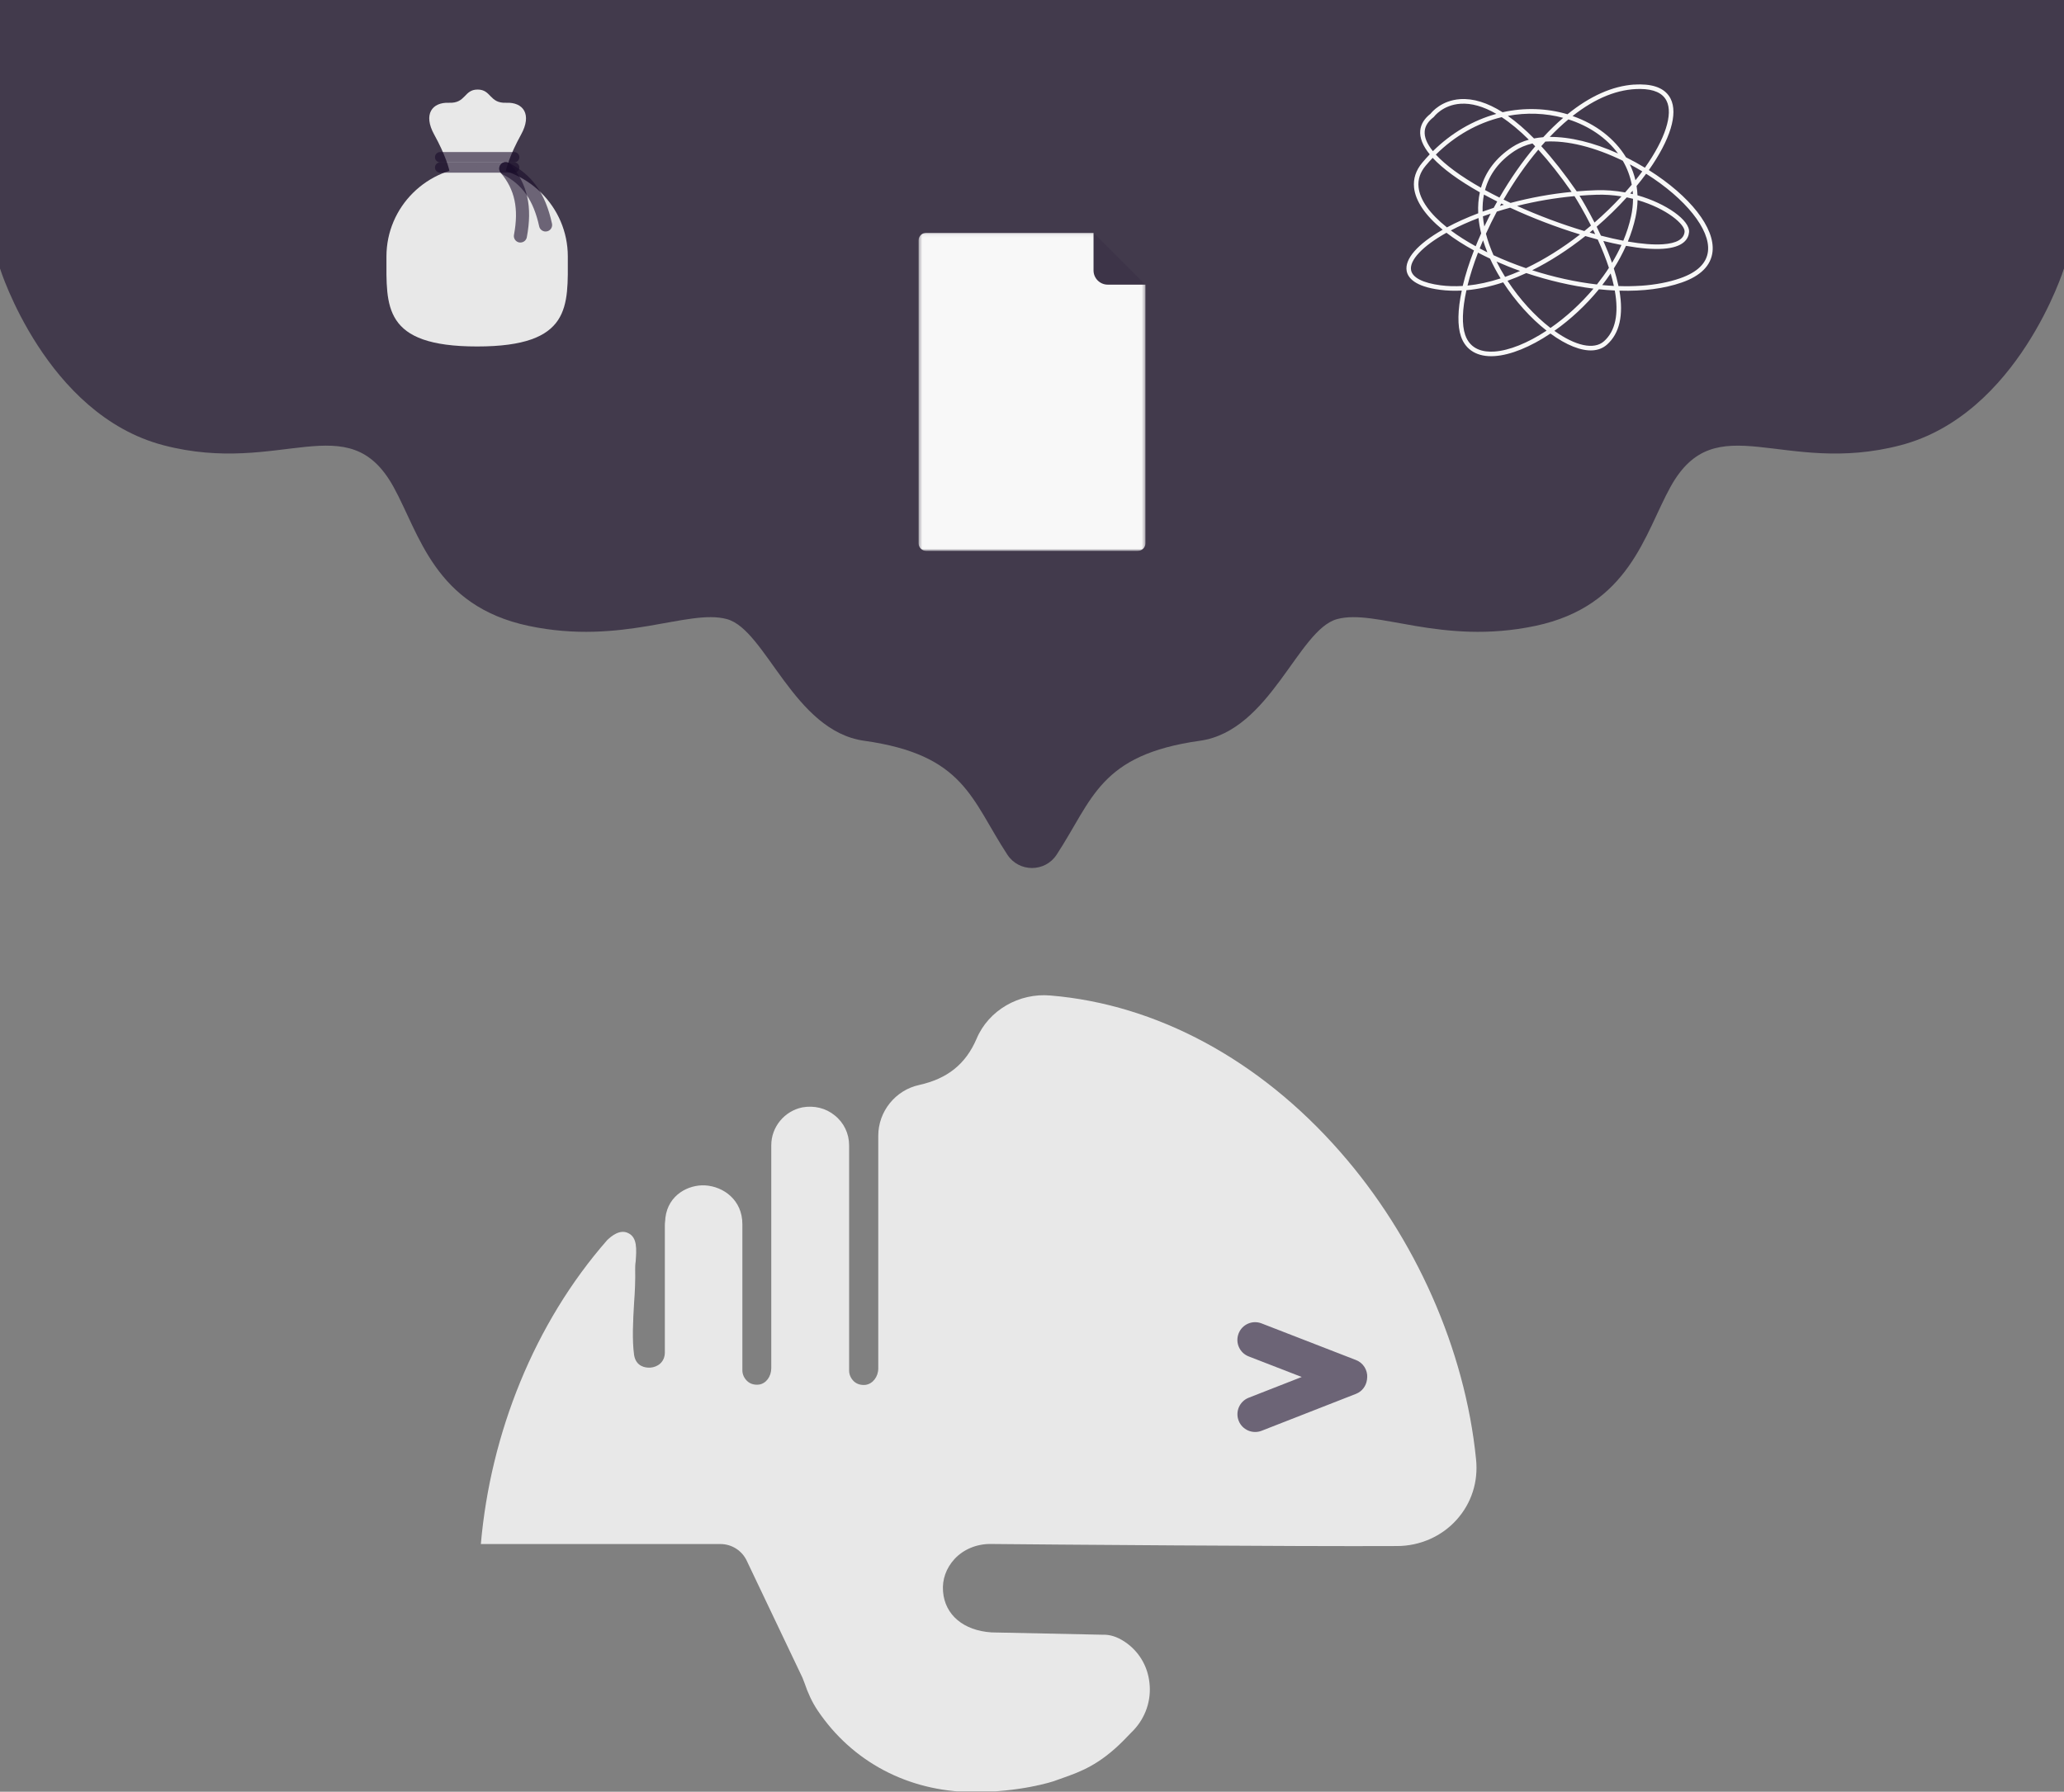 <svg width="630" height="547" viewBox="0 0 630 547" fill="none" xmlns="http://www.w3.org/2000/svg"><rect x="0" y="0" width="630" height="547" fill="#808080" stroke="none"/><g clip-path="url(#clip0_779_5513)"><path d="M315.006 0H0V81.97C0 81.97 13.968 126.536 49.899 135.936C85.829 145.325 106.262 123.608 120.102 148.626C128.002 162.89 132.6 185.004 161.354 191.081C190.096 197.157 209.992 185.75 221.895 189.016C233.798 192.282 242.223 223.132 263.754 226.152C294.433 230.456 296.393 243.997 307.479 260.932C311.027 266.356 318.973 266.356 322.521 260.932C333.607 243.997 335.567 230.456 366.247 226.152C387.777 223.132 396.202 192.27 408.105 189.016C420.008 185.762 439.904 197.157 468.646 191.081C497.388 185.004 501.998 162.89 509.898 148.626C523.749 123.608 544.171 145.337 580.101 135.936C616.032 126.547 630 81.97 630 81.97V0H314.994H315.006Z" fill="#1A0C2A" fill-opacity="0.6"/><mask id="mask0_779_5513" style="mask-type:luminance" maskUnits="userSpaceOnUse" x="280" y="71" width="70" height="98"><path d="M349.629 71.064H280.383V168.197H349.629V71.064Z" fill="white"/></mask><g mask="url(#mask0_779_5513)"><path d="M349.628 86.903H338.017C335.672 86.903 333.781 85.002 333.781 82.669V71.064L349.628 86.903Z" fill="#1A0C2A" fill-opacity="0.12"/><path d="M347.296 168.197H282.717C281.433 168.197 280.383 167.147 280.383 165.864V73.397C280.383 72.114 281.433 71.064 282.717 71.064H333.782V82.564C333.782 84.955 335.731 86.903 338.123 86.903H349.629V165.852C349.629 167.147 348.579 168.185 347.296 168.185V168.197Z" fill="#F8F8F8"/></g><path fill-rule="evenodd" clip-rule="evenodd" d="M137.317 53.01C137.177 51.529 135.917 47.225 132.521 41.067C129.125 34.909 131.856 31.165 137.049 31.375C142.242 31.596 141.565 27.339 145.789 27.339C150.013 27.339 149.337 31.596 154.53 31.375C159.722 31.153 162.453 34.909 159.057 41.067C155.661 47.225 154.401 51.529 154.261 53.01C153.024 66.097 138.566 66.097 137.329 53.01H137.317Z" fill="#E8E8E8"/><path fill-rule="evenodd" clip-rule="evenodd" d="M145.637 50.842C160.924 50.842 173.317 63.135 173.317 78.309C173.317 93.483 174.578 105.776 145.637 105.776C116.697 105.776 117.957 93.483 117.957 78.309C117.957 63.135 130.35 50.842 145.637 50.842Z" fill="#E8E8E8"/><path fill-rule="evenodd" clip-rule="evenodd" d="M134.341 46.421H156.956C157.82 46.421 158.532 47.132 158.532 47.995C158.532 48.858 157.82 49.57 156.956 49.57H134.341C133.477 49.57 132.766 48.858 132.766 47.995C132.766 47.132 133.477 46.421 134.341 46.421Z" fill="#1A0C2A" fill-opacity="0.6"/><path fill-rule="evenodd" clip-rule="evenodd" d="M134.341 49.569H156.956C157.82 49.569 158.532 50.281 158.532 51.144C158.532 52.007 157.82 52.718 156.956 52.718H134.341C133.477 52.718 132.766 52.007 132.766 51.144C132.766 50.281 133.477 49.569 134.341 49.569Z" fill="#1A0C2A" fill-opacity="0.6"/><path d="M158.845 74.051C158.717 74.051 158.6 74.04 158.472 74.016C157.387 73.818 156.675 72.768 156.885 71.684C158.39 63.683 157.142 57.851 152.836 52.754C152.124 51.914 152.229 50.655 153.069 49.943C153.909 49.232 155.169 49.337 155.881 50.176C161.039 56.276 162.556 63.134 160.806 72.418C160.631 73.375 159.791 74.04 158.845 74.04V74.051Z" fill="#1A0C2A" fill-opacity="0.6"/><path d="M166.526 70.68C165.604 70.68 164.776 70.039 164.577 69.106C162.838 61.151 159.419 56.264 153.468 53.255C152.488 52.754 152.091 51.564 152.593 50.573C153.094 49.593 154.296 49.196 155.277 49.698C162.407 53.302 166.479 59.029 168.486 68.266C168.72 69.339 168.043 70.4 166.958 70.634C166.818 70.669 166.678 70.68 166.526 70.68Z" fill="#1A0C2A" fill-opacity="0.6"/><path d="M498.799 25.834C499.441 25.787 500.082 25.775 500.724 25.775C505.38 25.81 508.473 27.28 509.92 30.126C512.254 34.721 509.826 42.641 503.28 51.925C515.906 59.891 523.515 69.618 522.721 76.826C522.254 81.071 519.092 84.244 513.327 86.25C507.994 88.104 501.529 88.956 494.306 88.734C495.601 96.269 494.329 101.809 490.513 105.203C489.335 106.252 487.876 106.847 486.161 106.964C482.648 107.197 478.074 105.378 473.243 101.832C467.116 105.938 461.083 108.387 456.229 108.713C451.036 109.063 447.383 106.929 445.936 102.718C444.828 99.476 444.909 94.647 446.181 88.711C443.917 88.827 441.688 88.757 439.565 88.478C431.839 87.475 429.762 84.815 429.365 82.751C428.677 79.088 432.668 74.516 440.346 70.131C435.06 65.816 432.049 61.395 431.618 57.29C431.326 54.549 432.178 51.983 434.127 49.662C434.862 48.787 435.62 47.936 436.402 47.119C434.255 44.507 433.286 42.046 433.508 39.818C433.695 37.917 434.757 36.202 436.636 34.733C437.114 34.126 440.055 30.651 445.691 30.266C449.67 29.997 454.023 31.339 458.644 34.266C465.284 32.785 472.146 33.007 478.447 34.885C485.309 29.321 492.159 26.265 498.822 25.81L498.799 25.834ZM502.09 51.19C508.274 42.442 510.737 34.826 508.671 30.756C507.481 28.4 504.797 27.198 500.701 27.163C493.933 27.105 487.024 29.893 479.999 35.421C487.094 37.882 492.847 42.326 496.313 48.029C498.274 48.997 500.199 50.059 502.078 51.202L502.09 51.19ZM456.73 34.768C452.798 32.493 449.122 31.444 445.773 31.677C440.37 32.039 437.709 35.619 437.686 35.654L437.546 35.794C435.924 37.042 435.025 38.442 434.873 39.981C434.687 41.801 435.527 43.877 437.371 46.151C442.972 40.623 449.624 36.716 456.742 34.768H456.73ZM477.14 35.981C471.737 34.523 465.938 34.313 460.243 35.374C462.822 37.194 465.506 39.503 468.225 42.267C469.135 42.092 470.08 41.964 471.049 41.883C473.044 39.713 475.086 37.73 477.129 35.981H477.14ZM466.638 42.641C463.802 39.818 461.025 37.509 458.364 35.771C450.966 37.532 444.046 41.474 438.269 47.201C441.175 50.373 445.913 53.849 452.039 57.313C453.486 52.286 456.684 48.122 461.562 44.915C463.055 43.935 464.759 43.165 466.638 42.652V42.641ZM493.874 46.863C490.373 42.127 485.087 38.477 478.727 36.447C476.814 38.034 474.911 39.83 473.033 41.801C479.159 41.742 486.418 43.504 493.874 46.863ZM495.333 49.079C486.791 44.903 478.412 42.827 471.691 43.224C471.271 43.679 470.862 44.157 470.442 44.623C473.943 48.461 477.584 53.091 481.271 58.421C483.208 58.258 485.181 58.141 487.164 58.071C490.082 57.966 493.069 58.2 496.033 58.748C496.733 57.966 497.41 57.185 498.064 56.392C497.585 53.826 496.663 51.365 495.333 49.079ZM468.598 44.67C468.318 44.367 468.038 44.075 467.758 43.795C465.716 44.273 463.884 45.043 462.32 46.07C457.629 49.16 454.595 53.173 453.276 58.013C454.688 58.783 456.159 59.564 457.687 60.322C461.025 54.56 464.689 49.3 468.598 44.67ZM479.696 58.573C476.242 53.627 472.834 49.3 469.543 45.696C465.739 50.21 462.18 55.33 458.936 60.929C459.648 61.267 460.36 61.617 461.071 61.955C467.116 60.346 473.371 59.203 479.696 58.584V58.573ZM451.677 58.701C445.306 55.12 440.358 51.505 437.301 48.192C436.577 48.95 435.854 49.755 435.177 50.572C433.473 52.589 432.738 54.806 432.995 57.161C433.391 60.999 436.39 65.233 441.653 69.42C444.512 67.88 447.722 66.434 451.199 65.116C451.094 62.877 451.257 60.719 451.701 58.701H451.677ZM501.273 52.321C500.036 51.575 498.764 50.852 497.48 50.175C498.227 51.738 498.799 53.359 499.196 55.027C499.919 54.129 500.619 53.219 501.273 52.321ZM500.876 87.241C505.31 86.938 509.348 86.168 512.861 84.944C518.077 83.124 520.936 80.348 521.333 76.674C522.056 70.073 514.494 60.626 502.451 53.044C501.541 54.281 500.561 55.54 499.534 56.788C499.686 57.721 499.779 58.666 499.814 59.622C508.59 62.107 515.895 67.297 515.556 70.901C515.358 72.977 513.829 75.531 507.621 75.951C504.61 76.149 500.806 75.858 496.302 75.053C495.263 77.374 494.026 79.695 492.591 81.958C493.186 83.835 493.664 85.643 494.014 87.335C496.383 87.416 498.682 87.381 500.864 87.23L500.876 87.241ZM456.999 61.512C455.61 60.812 454.245 60.112 452.949 59.401C452.623 61.045 452.494 62.795 452.541 64.603C453.65 64.206 454.782 63.821 455.925 63.448C456.275 62.795 456.625 62.153 456.999 61.512ZM498.414 59.261C498.39 58.911 498.367 58.573 498.332 58.234C498.087 58.514 497.854 58.794 497.609 59.074C497.877 59.133 498.145 59.203 498.425 59.261H498.414ZM494.936 59.961C492.357 59.541 489.767 59.366 487.223 59.459C485.507 59.517 483.804 59.611 482.123 59.751C483.022 61.209 484.784 64.183 486.698 67.938C489.615 65.407 492.369 62.736 494.925 59.961H494.936ZM485.624 68.86C483.337 64.346 481.248 60.929 480.583 59.879C474.655 60.427 468.773 61.43 463.067 62.865C469.683 65.851 476.732 68.487 483.593 70.539C484.27 69.991 484.947 69.431 485.612 68.871L485.624 68.86ZM459.018 62.503C458.761 62.375 458.504 62.258 458.247 62.13C458.107 62.375 457.967 62.62 457.839 62.865C458.236 62.748 458.621 62.632 459.018 62.515H458.994L459.006 62.503H459.018ZM498.46 60.695C497.83 60.532 497.188 60.392 496.547 60.252C493.723 63.366 490.63 66.376 487.351 69.21C487.783 70.084 488.226 70.994 488.658 71.939C491.039 72.557 493.338 73.07 495.485 73.49C496.523 71.006 497.328 68.51 497.854 66.049C498.25 64.253 498.449 62.457 498.449 60.695H498.46ZM482.275 71.577C475.11 69.385 467.77 66.574 460.943 63.413C459.578 63.786 458.212 64.183 456.882 64.603C455.692 66.83 454.572 69.105 453.556 71.356C454.105 73.49 454.887 75.695 455.867 77.911C459.018 79.368 462.343 80.698 465.786 81.876C471.317 79.252 476.86 75.788 482.275 71.577ZM507.551 74.575C511.752 74.295 513.981 73.012 514.191 70.773C514.401 68.568 508.811 63.693 499.837 61.08C499.802 62.818 499.592 64.579 499.207 66.352C498.67 68.802 497.889 71.286 496.873 73.747C501.133 74.481 504.715 74.761 507.539 74.575H507.551ZM453.066 69.14C453.685 67.833 454.338 66.516 455.003 65.221C454.198 65.489 453.416 65.769 452.634 66.049C452.716 67.064 452.868 68.09 453.066 69.14ZM452.098 71.239C451.712 69.653 451.432 68.078 451.292 66.562C448.235 67.728 445.399 69 442.844 70.353C445.073 72.021 447.616 73.63 450.429 75.181C450.954 73.875 451.514 72.557 452.098 71.251V71.239ZM449.904 76.464C446.753 74.738 443.929 72.93 441.502 71.064C434.267 75.1 430.136 79.462 430.707 82.494C431.139 84.769 434.337 86.401 439.716 87.101C441.875 87.381 444.151 87.451 446.473 87.299C447.278 83.894 448.433 80.266 449.904 76.464ZM486.908 71.484C486.686 71.029 486.476 70.586 486.254 70.143C485.904 70.434 485.566 70.726 485.216 71.006C485.787 71.169 486.347 71.332 486.908 71.484ZM453.988 77.024C453.486 75.788 453.054 74.563 452.681 73.362C452.319 74.19 451.981 75.018 451.654 75.846C452.413 76.243 453.195 76.639 453.988 77.036V77.024ZM487.666 73.117C486.429 72.79 485.169 72.44 483.897 72.067C478.576 76.289 473.126 79.788 467.676 82.506C474.246 84.617 481.038 86.11 487.433 86.845C488.751 85.189 489.988 83.486 491.097 81.771C490.21 79.054 489.055 76.149 487.678 73.117H487.666ZM494.925 74.796C493.162 74.458 491.307 74.038 489.393 73.56C490.42 75.87 491.307 78.109 492.042 80.243C493.127 78.435 494.096 76.616 494.925 74.785V74.796ZM454.817 78.96C453.556 78.365 452.331 77.759 451.141 77.129C449.787 80.64 448.713 84.022 447.932 87.183C451.176 86.856 454.572 86.121 458.037 84.99C456.812 82.996 455.727 80.966 454.817 78.96ZM463.977 82.716C461.515 81.841 459.099 80.873 456.789 79.847C457.559 81.41 458.434 82.984 459.403 84.535C460.908 83.999 462.448 83.392 463.989 82.716H463.977ZM486.382 88.116C479.708 87.276 472.648 85.643 465.868 83.369C463.954 84.255 462.028 85.049 460.15 85.725C463.814 91.335 468.435 96.409 473.254 100.129C478.027 96.817 482.543 92.688 486.382 88.116ZM492.602 87.288C492.346 86.075 492.007 84.792 491.622 83.486C490.817 84.675 489.965 85.865 489.055 87.031C490.257 87.148 491.435 87.23 492.602 87.299V87.288ZM458.808 86.203C454.957 87.475 451.199 88.291 447.605 88.606C446.31 94.472 446.169 99.184 447.231 102.264C448.807 106.847 452.938 107.547 456.124 107.326C460.64 107.022 466.276 104.76 472.064 100.946C467.163 97.097 462.507 91.907 458.808 86.192V86.203ZM492.882 88.688C491.295 88.606 489.673 88.489 488.04 88.314C484.107 93.131 479.427 97.493 474.445 101.004C480.863 105.611 486.569 106.871 489.58 104.188C493.069 101.086 494.178 95.872 492.882 88.688Z" fill="#F8F8F8"/></g><g clip-path="url(#clip1_779_5513)"><g clip-path="url(#clip2_779_5513)"><path d="M244.967 512.26L227.977 476.581C226.536 473.424 223.379 471.391 219.905 471.391H146.771C149.712 437.705 163.052 404 185.371 378.563C186.555 377.457 189.18 375.149 191.804 376.491C194.587 377.852 194.271 381.503 194.034 385.075C193.876 386.022 193.876 386.89 193.876 387.522C193.955 390.699 193.797 394.448 193.541 397.783C193.225 403.25 192.909 408.973 193.541 413.65C194.113 417.3 197.132 417.537 198.08 417.537H198.474C200.704 417.379 202.934 415.879 202.934 412.86V373.965C202.934 373.234 203.092 372.524 203.092 371.814C203.96 364.67 210.236 361.651 215.149 361.887C220.872 362.203 226.595 366.406 226.595 373.708V418.346C226.595 419.609 227.148 420.793 228.115 421.681C229.062 422.55 230.325 422.865 231.687 422.707C233.838 422.392 235.416 420.241 235.416 417.695V349.652C235.416 344.028 239.462 339.174 244.948 338.069C248.52 337.437 252.091 338.305 254.795 340.535C257.577 342.745 259.176 346.081 259.176 349.652V418.425C259.176 419.688 259.728 420.872 260.676 421.76C261.623 422.628 262.906 422.944 264.248 422.786C266.399 422.471 268.076 420.32 268.076 417.774V346.732C268.076 339.332 273.305 332.819 280.548 331.241C289.191 329.326 294.756 324.886 298.091 317.111C301.742 308.448 311.037 303.061 320.667 303.929C353.07 306.632 384.447 323.544 408.996 351.567C432.045 377.773 447.201 412.071 450.536 445.48C451.266 452.407 449.115 458.978 444.596 463.991C440.057 469.062 433.387 472.003 426.401 472.003C395.814 472.161 317.648 471.529 302.235 471.371C298.012 471.371 294.046 473.049 291.342 475.969C288.797 478.752 287.534 482.245 287.849 485.895C288.402 493.039 294.125 497.815 302.63 498.367L336.632 499.078C338.684 498.999 340.914 499.63 343.302 501.229C347.505 504.011 350.288 508.53 350.84 513.681C351.491 519.088 349.656 524.337 346.005 528.225L345.374 528.856L342.907 531.402C335.507 538.861 329.705 540.914 324.554 542.749C323.923 542.986 323.193 543.223 322.561 543.459C321.14 544.091 310.958 547.11 297.539 547.11H296.749C277.055 546.913 260.064 537.796 249.565 522.186C247.829 519.601 246.546 516.74 245.559 513.799C245.382 513.286 245.185 512.773 244.967 512.28V512.26Z" fill="#E8E8E8"/><path d="M417.323 420.506C417.427 418.257 416.116 416.081 413.896 415.217L385.065 404.028C382.279 402.94 379.135 404.326 378.062 407.112C376.975 409.898 378.36 413.042 381.147 414.115L397.328 420.387L381.147 426.72C378.36 427.807 376.99 430.951 378.077 433.737C379.165 436.523 382.309 437.894 385.095 436.807L413.881 425.542C415.788 424.798 416.995 423.099 417.248 421.207C417.248 421.147 417.248 421.102 417.263 421.043C417.278 420.864 417.308 420.685 417.308 420.492L417.323 420.506Z" fill="#1A0C2A" fill-opacity="0.6"/></g></g><defs><clipPath id="clip0_779_5513"><rect width="630" height="265" fill="white"/></clipPath><clipPath id="clip1_779_5513"><rect width="304.723" height="243.064" fill="white" transform="matrix(-1 0 0 1 450.723 303.83)"/></clipPath><clipPath id="clip2_779_5513"><rect width="303.903" height="243.28" fill="white" transform="matrix(-1 0 0 1 450.676 303.83)"/></clipPath></defs></svg>